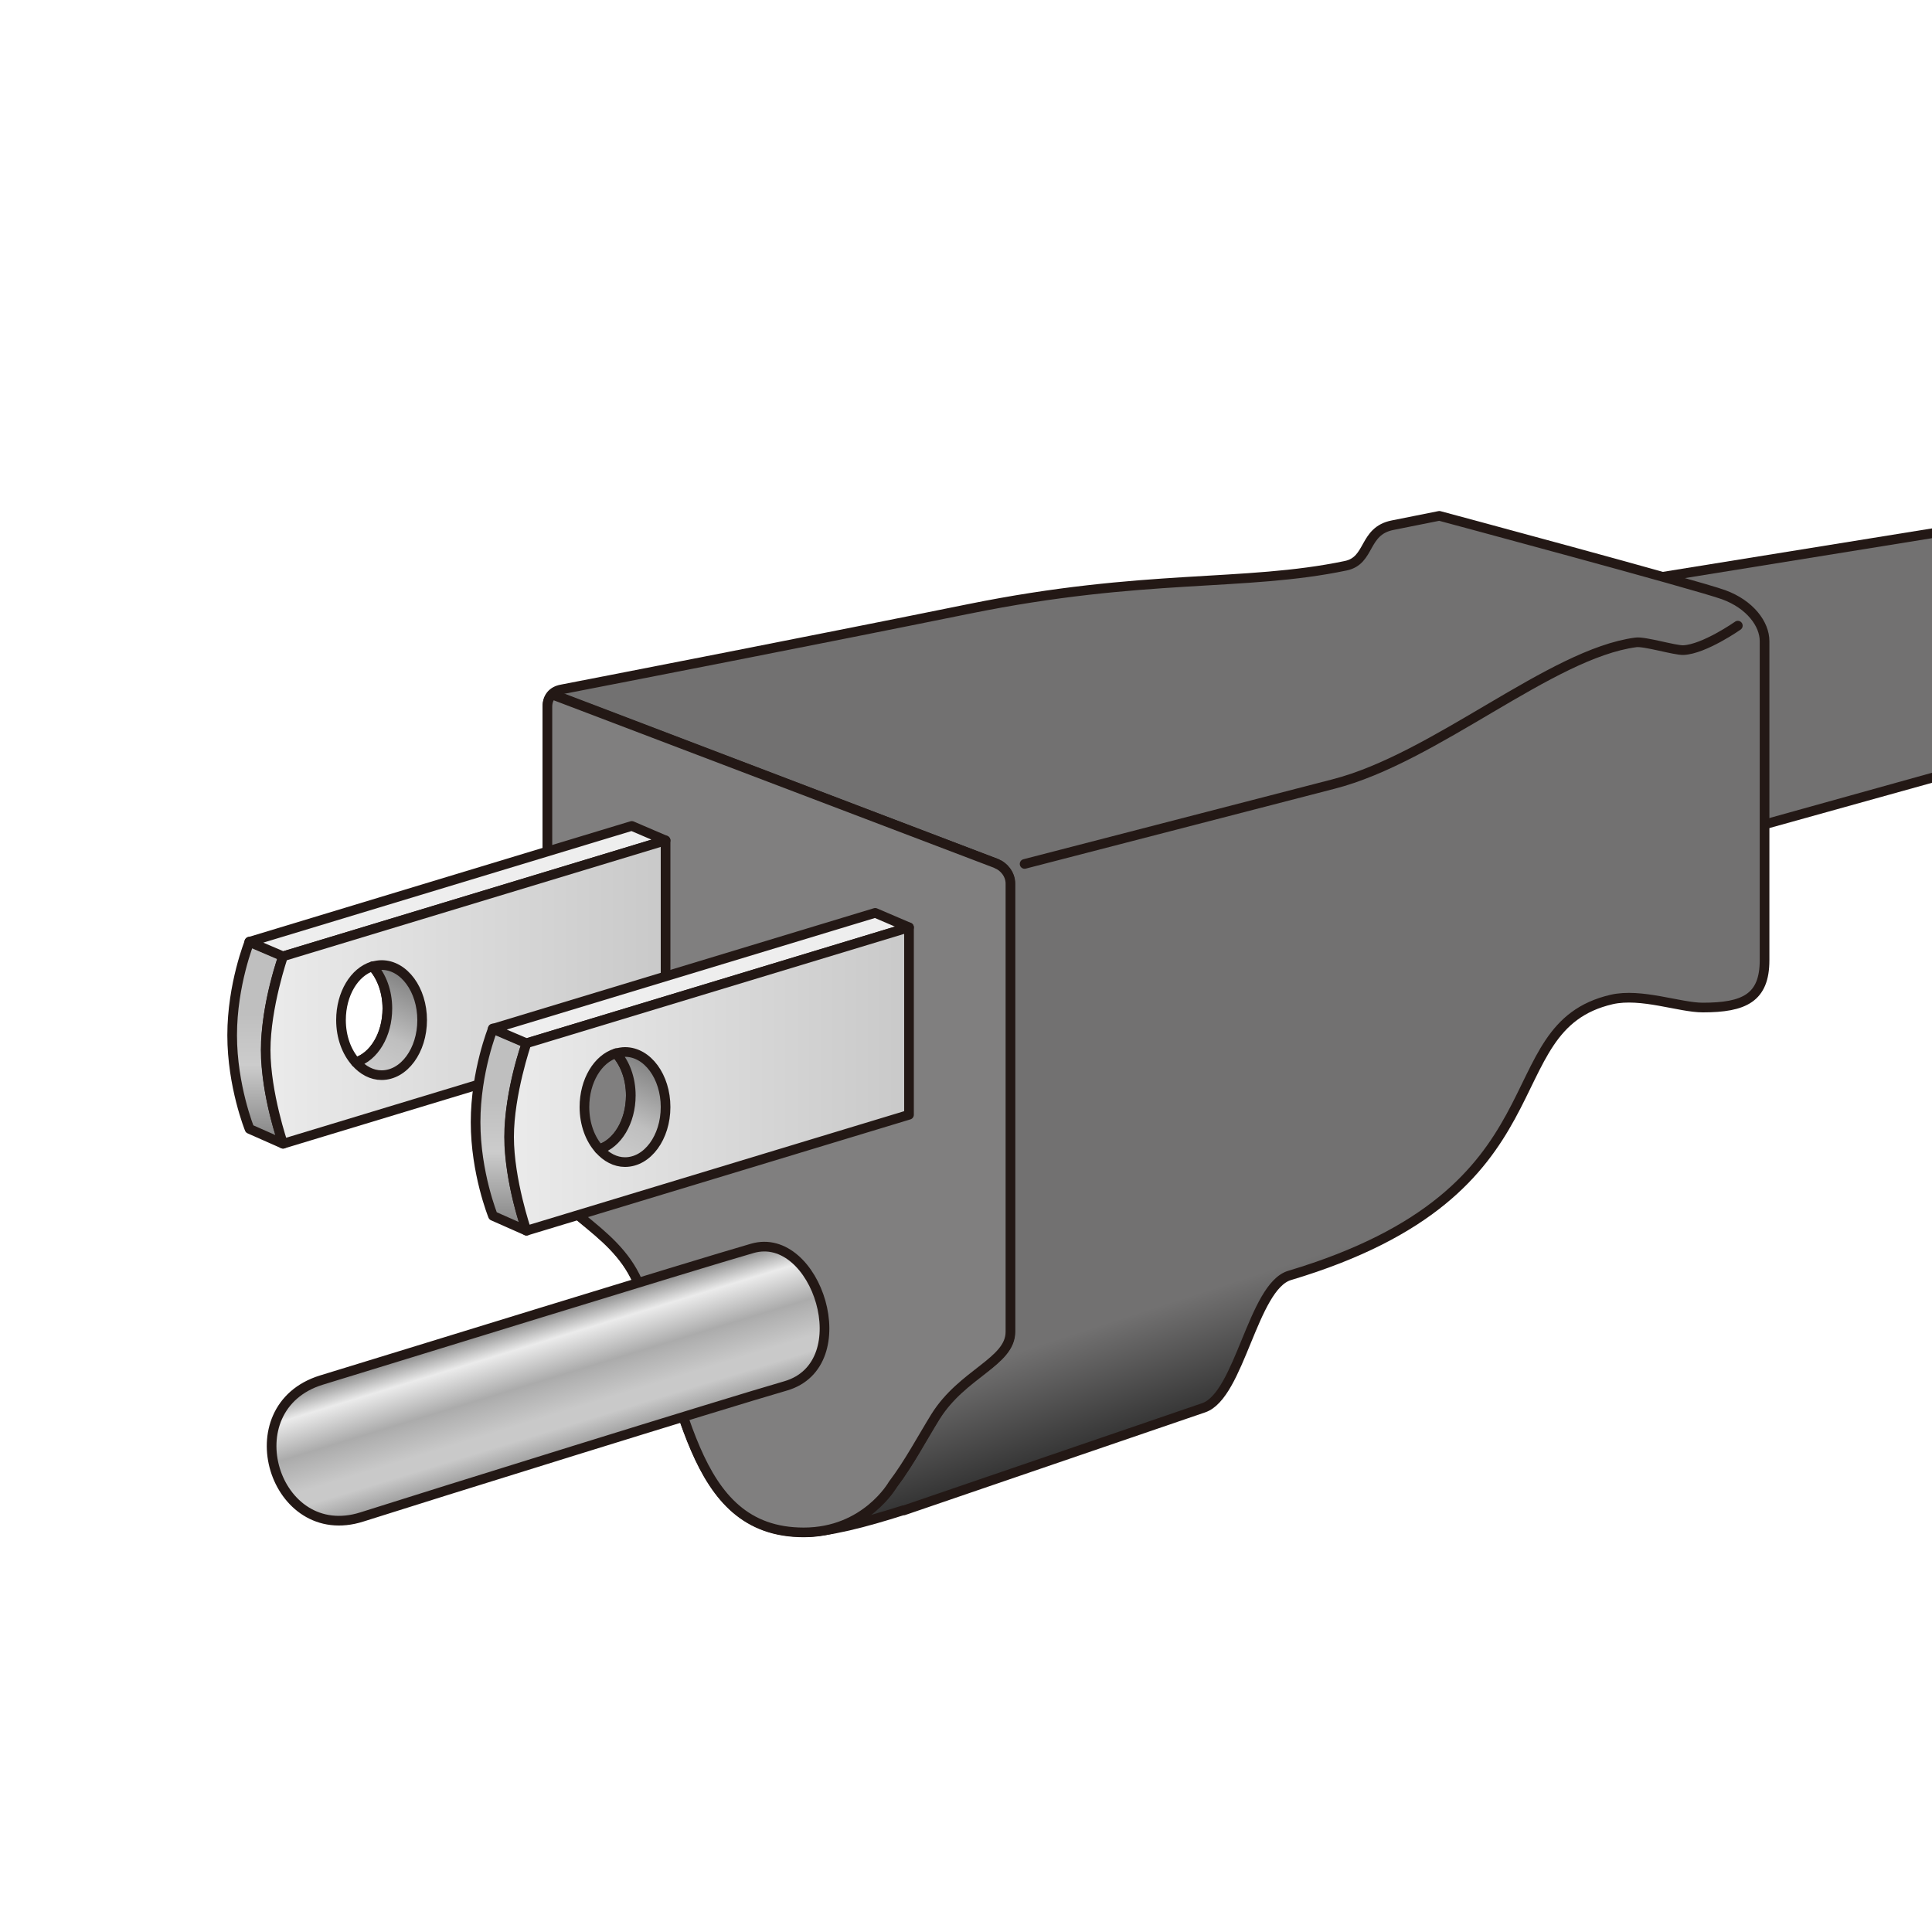 <?xml version="1.0" encoding="UTF-8"?><svg id="_レイヤー_1" xmlns="http://www.w3.org/2000/svg" xmlns:xlink="http://www.w3.org/1999/xlink" viewBox="0 0 60 60"><defs><style>.cls-1{fill:#eee;}.cls-1,.cls-2,.cls-3,.cls-4,.cls-5,.cls-6,.cls-7,.cls-8,.cls-9,.cls-10,.cls-11{stroke:#231815;stroke-width:.3px;}.cls-1,.cls-3,.cls-4,.cls-5,.cls-6,.cls-7,.cls-8,.cls-9,.cls-10,.cls-11{stroke-linecap:round;stroke-linejoin:round;}.cls-2{fill:url(#_名称未設定グラデーション_6);stroke-miterlimit:10;}.cls-3{fill:url(#_名称未設定グラデーション_12-2);}.cls-4{fill:url(#_名称未設定グラデーション_12);}.cls-5{fill:#807f7f;}.cls-6{fill:url(#_名称未設定グラデーション_183);}.cls-7{fill:url(#_名称未設定グラデーション_208);}.cls-8{fill:url(#_名称未設定グラデーション_256);}.cls-9{fill:url(#_名称未設定グラデーション_208-2);}.cls-10{fill:#727171;}.cls-11{fill:url(#_名称未設定グラデーション_183-2);}</style><linearGradient id="_名称未設定グラデーション_256" x1="40.68" y1="42.8" x2="32.17" y2="16.62" gradientUnits="userSpaceOnUse"><stop offset="0" stop-color="#333"/><stop offset=".13" stop-color="#727171"/></linearGradient><linearGradient id="_名称未設定グラデーション_183" x1="7.99" y1="35.52" x2="7.99" y2="29.25" gradientUnits="userSpaceOnUse"><stop offset="0" stop-color="gray"/><stop offset=".39" stop-color="#ccc"/><stop offset=".64" stop-color="#bfbfbf"/></linearGradient><linearGradient id="_名称未設定グラデーション_12" x1="8.25" y1="30.81" x2="20.67" y2="30.81" gradientUnits="userSpaceOnUse"><stop offset="0" stop-color="#ebebeb"/><stop offset="1" stop-color="#c9c9c9"/></linearGradient><linearGradient id="_名称未設定グラデーション_208" x1="12.72" y1="30.28" x2="11.34" y2="33.25" gradientUnits="userSpaceOnUse"><stop offset="0" stop-color="gray"/><stop offset=".61" stop-color="#bfbfbf"/><stop offset="1" stop-color="#ccc"/></linearGradient><linearGradient id="_名称未設定グラデーション_183-2" x1="15.55" y1="38.22" x2="15.55" y2="31.95" xlink:href="#_名称未設定グラデーション_183"/><linearGradient id="_名称未設定グラデーション_12-2" x1="15.81" y1="33.51" x2="28.23" y2="33.51" xlink:href="#_名称未設定グラデーション_12"/><linearGradient id="_名称未設定グラデーション_208-2" x1="20.28" y1="32.98" x2="18.9" y2="35.95" xlink:href="#_名称未設定グラデーション_208"/><linearGradient id="_名称未設定グラデーション_6" x1="17.66" y1="45.14" x2="16.36" y2="40.89" gradientUnits="userSpaceOnUse"><stop offset="0" stop-color="#999"/><stop offset=".19" stop-color="#c9c9c9"/><stop offset=".29" stop-color="#c9c9c9"/><stop offset=".54" stop-color="#ababab"/><stop offset=".8" stop-color="#ebebeb"/><stop offset="1" stop-color="gray"/></linearGradient></defs><polyline class="cls-10" points="62.86 16.1 47.01 18.66 50.39 26.83 63.86 23.08"/><g><path class="cls-8" d="m28.06,46.9c-1.22.39-2.34.68-3.1.68-3.57,0-3.66-4.3-5.16-7.79-.76-1.76-2.8-2.21-2.8-3.54v-14.31c0-.29.16-.48.44-.53,1.7-.33,7.97-1.55,12.65-2.5,5.47-1.11,8.54-.68,11.7-1.34.78-.16.54-1.08,1.46-1.26l1.45-.29s8.01,2.15,8.83,2.45,1.27.91,1.27,1.44v9.91c0,1.17-.63,1.47-1.92,1.47-.72,0-1.91-.46-2.83-.25-3.78.88-1.24,5.95-10,8.57-1.14.34-1.55,3.73-2.67,4.11l-9.32,3.19Z"/><path class="cls-10" d="m17.42,21.66s13.32,5.08,13.53,5.16.42.32.42.61v13.92c0,.94-1.49,1.29-2.33,2.64-.96,1.55-1.77,3.59-4.09,3.59"/><path class="cls-5" d="m30.95,26.82c-.19-.07-13.8-5.25-13.8-5.25-.1.09-.15.22-.15.38v14.31c0,1.33,2.04,1.79,2.8,3.54,1.5,3.48,1.58,7.79,5.16,7.79,1.93,0,2.77-1.49,2.77-1.49.5-.66.9-1.42,1.32-2.1.84-1.35,2.33-1.7,2.33-2.64v-13.92c0-.29-.21-.53-.42-.61Z"/><path class="cls-10" d="m31.82,26.83s6.18-1.6,9.59-2.48c3.17-.81,6.75-4.05,9.39-4.4.27-.04,1.21.25,1.48.24.65-.03,1.69-.76,1.69-.76"/><path class="cls-6" d="m8.79,35.52l-.52-.23-.52-.23s-.54-1.33-.54-2.91.54-2.91.54-2.91l1.05.45s-.54,1.43-.54,2.91.54,2.91.54,2.91Z"/><polygon class="cls-1" points="20.67 26.1 19.62 25.65 7.74 29.25 8.79 29.7 20.67 26.1"/><path class="cls-4" d="m8.79,29.7s-.54,1.57-.54,2.91.54,2.91.54,2.91l11.88-3.6v-5.82l-11.88,3.6Zm2.26,3.29c-.28-.31-.46-.78-.46-1.31,0-.82.42-1.5.98-1.67.28.31.46.78.46,1.31,0,.82-.42,1.5-.98,1.67Z"/><path class="cls-7" d="m11.85,29.97c-.09,0-.19.02-.28.04.28.31.46.78.46,1.31,0,.82-.42,1.5-.98,1.67.22.25.5.4.8.4.7,0,1.26-.77,1.26-1.71s-.56-1.71-1.26-1.71Z"/><path class="cls-11" d="m16.35,38.22l-.52-.23-.52-.23s-.54-1.33-.54-2.91.54-2.91.54-2.91l1.05.45s-.54,1.43-.54,2.91.54,2.91.54,2.91Z"/><polygon class="cls-1" points="28.23 28.8 27.18 28.35 15.3 31.95 16.35 32.4 28.23 28.8"/><path class="cls-3" d="m16.35,32.4s-.54,1.57-.54,2.91.54,2.91.54,2.91l11.88-3.6v-5.82l-11.88,3.6Zm2.26,3.29c-.28-.31-.46-.78-.46-1.31,0-.82.42-1.5.98-1.67.28.31.46.78.46,1.31,0,.82-.42,1.5-.98,1.67Z"/><path class="cls-9" d="m19.41,32.67c-.09,0-.19.02-.28.04.28.31.46.78.46,1.31,0,.82-.42,1.5-.98,1.67.22.25.5.4.8.4.7,0,1.26-.77,1.26-1.71s-.56-1.71-1.26-1.71Z"/><path class="cls-2" d="m23.36,38.77c1.99-.58,3.34,3.6,1.04,4.27-1.94.56-11.12,3.42-13.16,4.07-2.73.87-4.04-3.39-1.26-4.25,2.1-.64,11.54-3.56,13.38-4.09Z"/></g></svg>